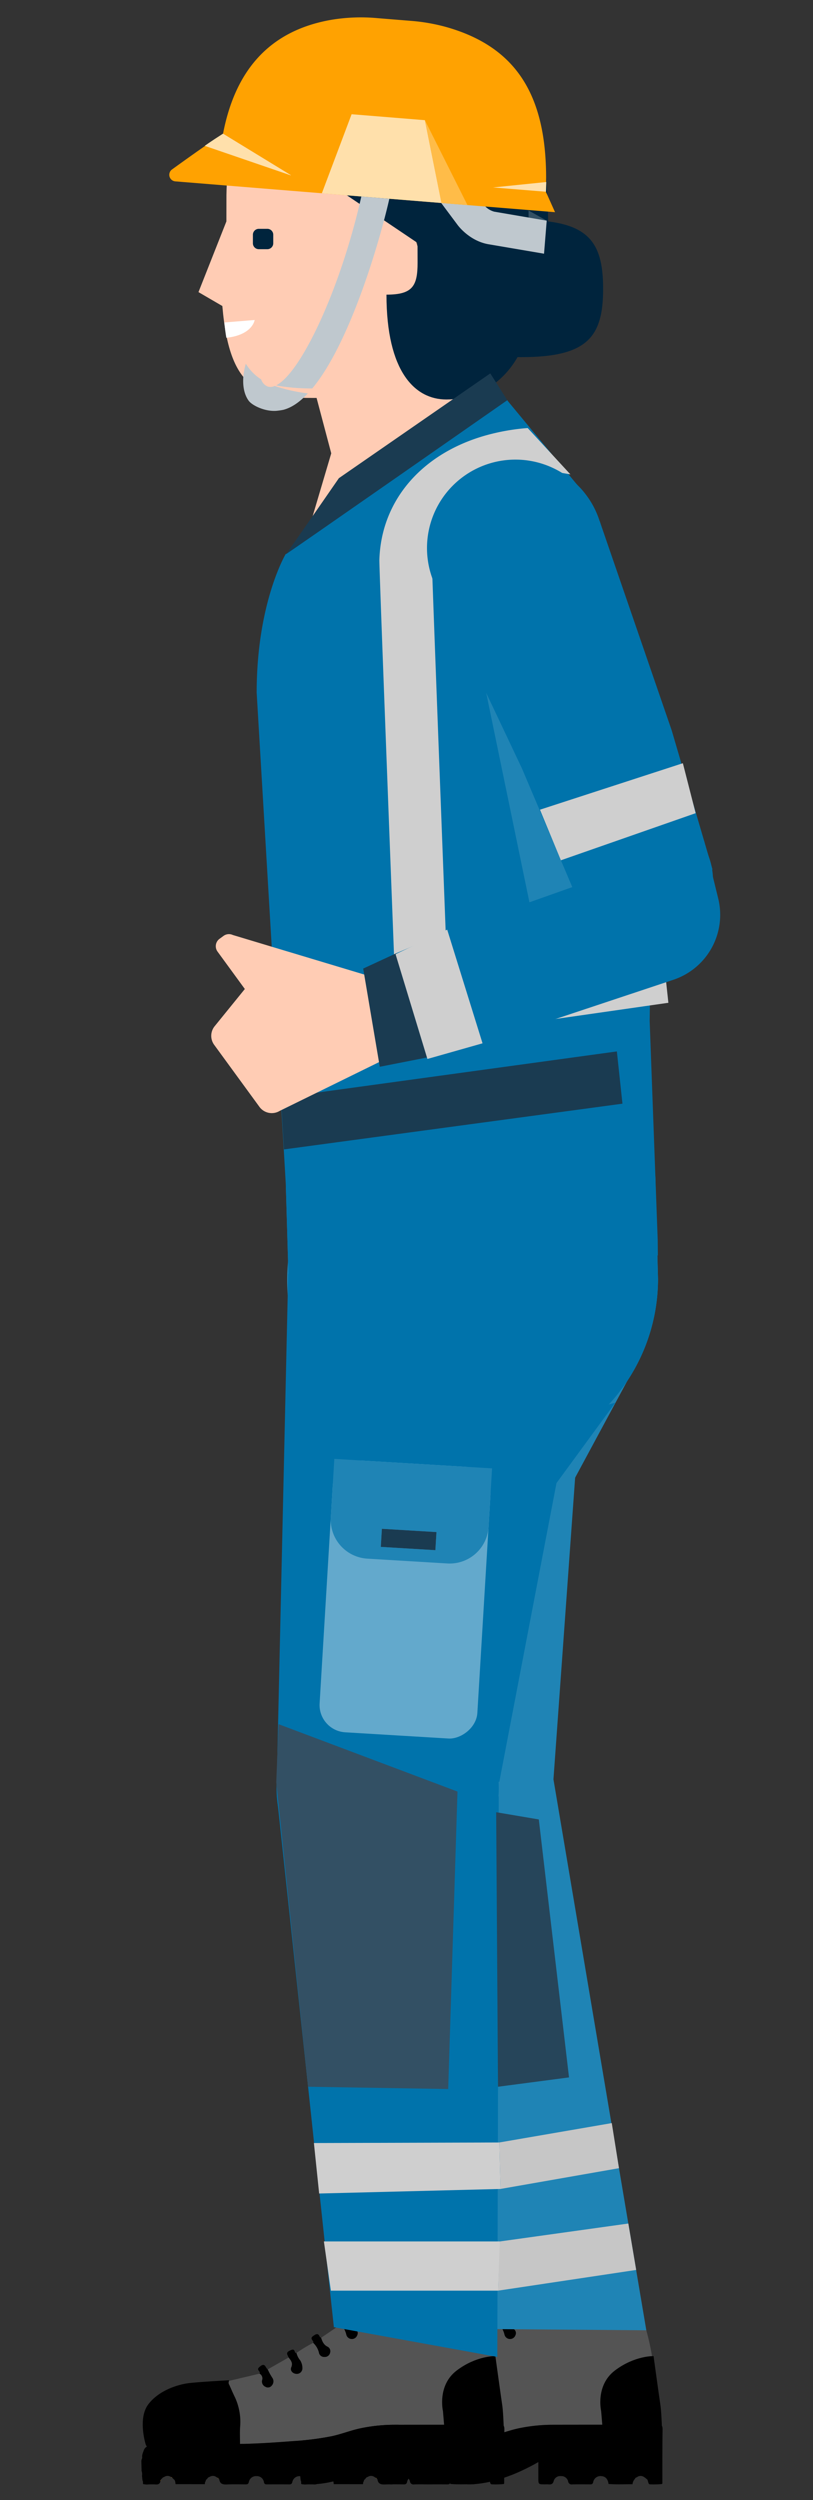 <svg id="Layer_1" data-name="Layer 1" xmlns="http://www.w3.org/2000/svg" viewBox="0 0 351.266 1080"><rect x="0" y="0" width="351.266" height="1080" fill="#333333" stroke="none"/><defs><style>.cls-1{fill:#ffccb4;}.cls-2{fill:#00243d;}.cls-3{fill:#545454;}.cls-4{fill:#ffa201;}.cls-5{fill:#1f84b5;}.cls-6{fill:#0073ab;}.cls-7{fill:#1a3b51;}.cls-8{fill:#63a9cc;}.cls-9{fill:#fff;}.cls-10{fill:#335064;}.cls-11{fill:#26455a;}.cls-12{fill:#cfcfcf;}.cls-13{fill:#c6c6c6;}.cls-14{fill:#bfc8ce;}.cls-15{fill:#ffe0ab;}.cls-16{fill:#ffbc48;}</style></defs><g id="female_seafarer" data-name="female seafarer"><path class="cls-1" d="M97.822,95.634,85.755,126.186l10.315,6.008c3.225,37.935,16.992,39.839,40.713,39.701l6.337,23.929-13.136,44.387,79.998-40.851L191.067,142.701l-26.827-91.329L127.62,26.715C109.769,34.927,98.222,53.533,97.839,84.228Z"/><path class="cls-2" d="M111.824,107.648h3.681a2.559,2.559,0,0,0,2.559-2.561v-3.681a2.559,2.559,0,0,0-2.559-2.56h-3.681a2.561,2.561,0,0,0-2.559,2.56V105.087a2.56,2.56,0,0,0,2.559,2.561"/><path class="cls-2" d="M260.585,124.787c0,20.832-6.827,29.489-35.445,29.489-28.488,0-35.446-8.657-35.446-29.489,0-21.237,7.089-29.759,35.446-29.759C253.627,95.028,260.585,103.55,260.585,124.787Z"/><path class="cls-2" d="M231.163,120.608c0,39.414-21.18,51.961-38.307,51.961-13.564,0-25.875-11.965-25.875-45.291,11.191,0,13.441-3.609,13.441-13.746l-.024-8.6L103.364,53.048c5.868-30.25,36.53-34.705,65.093-34.705,62.09,0,68.429,34.21,68.429,84.546"/><path d="M131.342,1056.058s-3.622-11.296,1.121-17.505,13.193-8.623,17.763-9.14,16.987-1.207,16.987-1.207,4.743,9.916,5.605,16.125a63.129,63.129,0,0,1,.517,11.469l.69,4.743-40.873-1.293Z"/><path class="cls-3" d="M167.319,1028.469q6.595-1.559,13.19-3.117a2.338,2.338,0,0,1,1.142,2.675,2.454,2.454,0,0,0,1.408,3.009,2.056,2.056,0,0,0,2.696-.534,2.669,2.669,0,0,0,.244-3.356,25.325,25.325,0,0,1-1.982-3.617q4.509-2.58,9.018-5.161c1.001,1.241,1.969,2.36,1.163,4.242-.582,1.359.527,2.637,1.995,2.809a2.408,2.408,0,0,0,2.806-2.329,6.408,6.408,0,0,0-.94-3.45,8.107,8.107,0,0,1-1.632-3.219,60.298,60.298,0,0,1,7.246-4.368,8.495,8.495,0,0,1,2.475,4.19,2.234,2.234,0,0,0,2.375,1.884,2.297,2.297,0,0,0,2.447-1.826,2.191,2.191,0,0,0-1.232-2.649c-1.597-.824-2.157-2.256-2.661-3.782q4.315-2.939,8.63-5.877a11.102,11.102,0,0,1,2.281,4.535,2.458,2.458,0,0,0,4.701.228,2.095,2.095,0,0,0-.749-2.669c-1.861-1.169-2.537-3.138-3.532-4.9a7.412,7.412,0,0,1,6.186-1.201,53.838,53.838,0,0,1,7.183,2.141,65.785,65.785,0,0,0,31.3,2.258,66.605,66.605,0,0,0,7.194-2.097,10.366,10.366,0,0,1,1.803-.319c3.874-.403,6.046.969,7.166,4.659a106.762,106.762,0,0,1,2.954,14.329,195.811,195.811,0,0,1,2.37,21.161,19.994,19.994,0,0,1-.29,5.303c-15.067 0-30.134-.023-45.201.015a72.672,72.672,0,0,0-14.885,1.512c-4.251.898-8.292,2.527-12.527,3.441a123.426,123.426,0,0,1-16.667,2.099c-7.64.585-15.279,1.116-22.942,1.241.003-2.438-.111-4.883.034-7.313a25.208,25.208,0,0,0-2.334-13.076c-.84-1.684-1.545-3.434-2.339-5.141A1.681,1.681,0,0,1,167.319,1028.469Z"/><path d="M218.409,1001.185c.995,1.762,1.671,3.731,3.532,4.9a2.095,2.095,0,0,1,.749,2.669,2.458,2.458,0,0,1-4.701-.228,11.102,11.102,0,0,0-2.281-4.535,2.234,2.234,0,0,0-.251-.775c-1.084-1.285-.571-1.936.72-2.745C217.447,999.676,217.808,1000.527,218.409,1001.185Z"/><path d="M196.428,1016.42a8.107,8.107,0,0,0,1.632,3.219,6.408,6.408,0,0,1,.94,3.45,2.408,2.408,0,0,1-2.806,2.329c-1.469-.172-2.577-1.45-1.995-2.809.806-1.882-.162-3.001-1.163-4.242-.365-1.033-1.432-2.055.425-2.908,1.11-.51,1.89-1.007,2.322.58C195.881,1016.402,196.169,1016.369,196.428,1016.42Z"/><path d="M207.078,1009.868c.504,1.526,1.063,2.959,2.661,3.782a2.191,2.191,0,0,1,1.232,2.649,2.297,2.297,0,0,1-2.447,1.826,2.234,2.234,0,0,1-2.375-1.884,8.495,8.495,0,0,0-2.475-4.19c.202-.43-.107-.787-.302-1.039-.893-1.153-.212-1.604.722-2.227,1.129-.752,1.833-.737,2.369.582C206.55,1009.583,206.867,1009.704,207.078,1009.868Z"/><path d="M184.018,1023.528a25.324,25.324,0,0,0,1.982,3.617,2.669,2.669,0,0,1-.244,3.356,2.056,2.056,0,0,1-2.696.534,2.454,2.454,0,0,1-1.408-3.009,2.338,2.338,0,0,0-1.142-2.675.922.922,0,0,0-.199-1.056c-.831-.966-.42-1.386.491-2.117C182.924,1020.476,183.042,1022.891,184.018,1023.528Z"/><path class="cls-4" d="M130.736,1057.884l.321-.447Z"/><path class="cls-4" d="M142.755,1070.321l-.437-.273A.38.38,0,0,1,142.755,1070.321Z"/><path class="cls-4" d="M162.756,1070.681l-.38-.326A.363.363,0,0,1,162.756,1070.681Z"/><path class="cls-4" d="M137.856,1071.289l-.197.427A.325.325,0,0,1,137.856,1071.289Z"/><path d="M259.738,1041.572s-2.587-11.124,5.95-17.591,16.686-6.209,16.686-6.209,2.458,17.85,2.975,21.213.776,13.452.776,13.452l-25.61-1.552Z"/><path d="M172.052,1055.726c7.663-.125,15.303-.656,22.942-1.241a123.426,123.426,0,0,0,16.667-2.099c4.236-.914,8.276-2.543,12.527-3.441a72.672,72.672,0,0,1,14.885-1.512c15.067-.038,30.134-.015,45.201-.015,1.524-.152,2.027.395,2.001,2.04-.123,7.765-.079,15.533-.094,23.3-.053.092-.106.184-.16.277a37.819,37.819,0,0,1-4.923.146c-1.101.06-.878-.918-1.212-1.461a1.046,1.046,0,0,0-.626-.938l-.506-.47-.466-.276-.006-.003a2.515,2.515,0,0,0-3.103.082.193.193,0,0,0-.254.126.566.566,0,0,0-.505.405l-.217.259-.305.455a3.594,3.594,0,0,0-.609,1.759c-3.455-.02-6.913.178-10.366-.108-.243-2.071-1.272-3.232-2.997-3.382a3.206,3.206,0,0,0-3.652,2.662c-.228.818-.645.89-1.301.887-2.558-.011-5.118-.048-7.675.018a1.522,1.522,0,0,1-1.832-1.347,2.999,2.999,0,0,0-3.148-2.236,2.868,2.868,0,0,0-3.073,2.079c-.362,1.459-1.186,1.601-2.37,1.492-.496-.046-1-.009-1.501-.009-2.777-.002-2.777-.002-2.776-2.848.001-2.17 0-4.341 0-6.785a89.939,89.939,0,0,1-10.497,5.179c-6.173,2.48-12.498,4.3-19.214,4.453-.797.018-1.489.092-1.727-1.018a3.028,3.028,0,0,0-3.25-2.524,3.119,3.119,0,0,0-3.26,2.551c-.216.84-.601,1.017-1.377,1.009-3.17-.034-6.341-.024-9.511-.009-.723.003-1.19-.055-1.379-.979a3.062,3.062,0,0,0-3.217-2.581,3.104,3.104,0,0,0-3.285,2.506c-.234.966-.698,1.069-1.5,1.06-2.503-.029-5.009-.084-7.508.013-1.784.069-3.437.163-3.782-2.171-.019-.13-.22-.233-.336-.348a.363.363,0,0,0-.38-.326l-.588-.365a2.501,2.501,0,0,0-2.897-.021,1.339,1.339,0,0,0-.92.661l-.325.392.006-.01a.599.599,0,0,0-.387.684.099.099,0,0,0-.065.148c-.361.35-.269.831-.363,1.258l-12.63-.011c-.131-.771-.046-1.625-.825-2.148l-.627-.622a.38.38,0,0,0-.437-.273.145.145,0,0,0-.165-.108,2.564,2.564,0,0,0-2.911.067,1.41,1.41,0,0,0-.935.702.598.598,0,0,0-.445.575l.098.077-.102-.07a.325.325,0,0,0-.197.427c-.191,1.288-.952,1.601-2.189,1.489a34.981,34.981,0,0,0-3.805.044l-1.396-.157-.179-.345a2.115,2.115,0,0,0-.193-1.355l-.199-1.972a3.747,3.747,0,0,0-.17-2.017l-.11-4.351.131-.682a1.812,1.812,0,0,0,.184-1.362l.171-.965.608-1.686.223-.473.321-.447.548-.47.885-.428.108.006.068-.084.331-.002Q152.533,1056.532,172.052,1055.726Z"/><polygon class="cls-5" points="254.561 522.959 251.852 591.572 239.128 768.616 143.331 775.193 127.191 553.56 254.561 522.959"/><path class="cls-5" d="M279.247,1006.617l-66.023-.511-14.125-30.531-5.832-20.786L187.458,934.003l-5.809-20.786-35.468-126.848c0-.023-.023-.045-.023-.091l-1.906-6.785,21.761-5.855h.023l70.731-18.993,2.156,12.707v.045l.204,1.225L262.16,905.252l3.54,21.035,3.54,20.99,3.54,21.013v.023Z"/><circle id="Knee_control_2" data-name="Knee control 2" class="cls-5" cx="190.935" cy="768.923" r="48.009"/><path d="M62.995,1056.058s-3.622-11.296,1.121-17.505,13.193-8.623,17.763-9.14,16.987-1.207,16.987-1.207,4.743,9.916,5.605,16.125a63.129,63.129,0,0,1,.517,11.469l.69,4.743-40.873-1.293Z"/><path class="cls-3" d="M98.972,1028.469q6.595-1.559,13.19-3.117a2.338,2.338,0,0,1,1.142,2.675,2.454,2.454,0,0,0,1.408,3.009,2.056,2.056,0,0,0,2.696-.534,2.669,2.669,0,0,0,.244-3.356,25.326,25.326,0,0,1-1.982-3.617q4.509-2.58,9.018-5.161c1.001,1.241,1.969,2.36,1.163,4.242-.582,1.359.527,2.637,1.995,2.809a2.408,2.408,0,0,0,2.806-2.329,6.408,6.408,0,0,0-.94-3.45,8.107,8.107,0,0,1-1.632-3.219,60.298,60.298,0,0,1,7.246-4.368,8.495,8.495,0,0,1,2.475,4.19,2.234,2.234,0,0,0,2.375,1.884,2.297,2.297,0,0,0,2.447-1.826,2.191,2.191,0,0,0-1.232-2.649c-1.597-.824-2.157-2.256-2.661-3.782q4.315-2.939,8.63-5.877a11.102,11.102,0,0,1,2.281,4.535,2.458,2.458,0,0,0,4.701.228,2.095,2.095,0,0,0-.749-2.669c-1.861-1.169-2.537-3.138-3.532-4.9a7.412,7.412,0,0,1,6.186-1.201,53.837,53.837,0,0,1,7.183,2.141,65.785,65.785,0,0,0,31.3,2.258,66.605,66.605,0,0,0,7.194-2.097,10.366,10.366,0,0,1,1.803-.319c3.874-.403,6.046.969,7.166,4.659a106.762,106.762,0,0,1,2.954,14.329,195.808,195.808,0,0,1,2.37,21.161,19.995,19.995,0,0,1-.29,5.303c-15.067 0-30.134-.023-45.201.015a72.672,72.672,0,0,0-14.885,1.512c-4.251.898-8.292,2.527-12.527,3.441a123.427,123.427,0,0,1-16.667,2.099c-7.64.585-15.279,1.116-22.942,1.241.003-2.438-.111-4.883.034-7.313a25.208,25.208,0,0,0-2.334-13.076c-.84-1.684-1.545-3.434-2.339-5.141A1.681,1.681,0,0,1,98.972,1028.469Z"/><path d="M150.061,1001.185c.995,1.762,1.671,3.731,3.532,4.9a2.095,2.095,0,0,1,.749,2.669,2.458,2.458,0,0,1-4.701-.228,11.102,11.102,0,0,0-2.281-4.535,2.234,2.234,0,0,0-.251-.775c-1.084-1.285-.571-1.936.72-2.745C149.1,999.676,149.461,1000.527,150.061,1001.185Z"/><path d="M128.081,1016.42a8.107,8.107,0,0,0,1.632,3.219,6.408,6.408,0,0,1,.94,3.45,2.408,2.408,0,0,1-2.806,2.329c-1.469-.172-2.577-1.45-1.995-2.809.806-1.882-.162-3.001-1.163-4.242-.365-1.033-1.432-2.055.425-2.908,1.11-.51,1.89-1.007,2.322.58C127.534,1016.402,127.821,1016.369,128.081,1016.42Z"/><path d="M138.731,1009.868c.504,1.526,1.063,2.959,2.661,3.782a2.191,2.191,0,0,1,1.232,2.649,2.297,2.297,0,0,1-2.447,1.826,2.234,2.234,0,0,1-2.375-1.884,8.495,8.495,0,0,0-2.475-4.19c.202-.43-.107-.787-.302-1.039-.893-1.153-.212-1.604.722-2.227,1.129-.752,1.833-.737,2.369.582C138.203,1009.583,138.52,1009.704,138.731,1009.868Z"/><path d="M115.67,1023.528a25.325,25.325,0,0,0,1.982,3.617,2.669,2.669,0,0,1-.244,3.356,2.056,2.056,0,0,1-2.696.534,2.454,2.454,0,0,1-1.408-3.009,2.338,2.338,0,0,0-1.142-2.675.922.922,0,0,0-.199-1.056c-.831-.966-.42-1.386.491-2.117C114.577,1020.476,114.695,1022.891,115.67,1023.528Z"/><path class="cls-4" d="M62.389,1057.884l.321-.447Z"/><path class="cls-4" d="M74.408,1070.321l-.437-.273A.38.38,0,0,1,74.408,1070.321Z"/><path class="cls-4" d="M94.409,1070.681l-.38-.326A.363.363,0,0,1,94.409,1070.681Z"/><path class="cls-4" d="M69.509,1071.289l-.197.427A.325.325,0,0,1,69.509,1071.289Z"/><path d="M191.391,1041.572s-2.587-11.124,5.95-17.591,16.686-6.209,16.686-6.209,2.458,17.85,2.975,21.213.776,13.452.776,13.452l-25.61-1.552Z"/><path d="M103.704,1055.726c7.663-.125,15.303-.656,22.942-1.241a123.427,123.427,0,0,0,16.667-2.099c4.236-.914,8.276-2.543,12.527-3.441a72.672,72.672,0,0,1,14.885-1.512c15.067-.038,30.134-.015,45.201-.015,1.524-.152,2.027.395,2.001,2.04-.123,7.765-.079,15.533-.094,23.3-.053.092-.106.184-.16.277a37.819,37.819,0,0,1-4.923.146c-1.101.06-.878-.918-1.212-1.461a1.046,1.046,0,0,0-.626-.938l-.506-.47-.466-.276-.006-.003a2.515,2.515,0,0,0-3.103.082.193.193,0,0,0-.254.126.566.566,0,0,0-.505.405l-.217.259-.305.455a3.594,3.594,0,0,0-.609,1.759c-3.455-.02-6.913.178-10.366-.108-.243-2.071-1.272-3.232-2.997-3.382a3.206,3.206,0,0,0-3.652,2.662c-.228.818-.645.89-1.301.887-2.558-.011-5.118-.048-7.675.018a1.522,1.522,0,0,1-1.832-1.347,2.999,2.999,0,0,0-3.148-2.236,2.868,2.868,0,0,0-3.073,2.079c-.362,1.459-1.186,1.601-2.37,1.492-.496-.046-1-.009-1.501-.009-2.777-.002-2.777-.002-2.776-2.848.001-2.17 0-4.341 0-6.785a89.938,89.938,0,0,1-10.497,5.179c-6.173,2.48-12.498,4.3-19.214,4.453-.797.018-1.489.092-1.727-1.018a3.028,3.028,0,0,0-3.25-2.524,3.119,3.119,0,0,0-3.26,2.551c-.216.84-.601,1.017-1.377,1.009-3.17-.034-6.341-.024-9.511-.009-.723.003-1.19-.055-1.379-.979a3.062,3.062,0,0,0-3.217-2.581,3.104,3.104,0,0,0-3.285,2.506c-.234.966-.698,1.069-1.5,1.06-2.503-.029-5.009-.084-7.508.013-1.784.069-3.437.163-3.782-2.171-.019-.13-.22-.233-.336-.348a.363.363,0,0,0-.38-.326l-.588-.365a2.501,2.501,0,0,0-2.897-.021,1.339,1.339,0,0,0-.92.661l-.325.392.006-.01a.599.599,0,0,0-.387.684.099.099,0,0,0-.065.148c-.361.35-.269.831-.363,1.258l-12.63-.011c-.131-.771-.046-1.625-.825-2.148l-.627-.622a.38.38,0,0,0-.437-.273.145.145,0,0,0-.165-.108,2.564,2.564,0,0,0-2.911.067,1.41,1.41,0,0,0-.935.702.598.598,0,0,0-.445.575l.098.077-.102-.07a.325.325,0,0,0-.197.427c-.191,1.288-.952,1.601-2.189,1.489a34.981,34.981,0,0,0-3.805.044l-1.396-.157-.179-.345a2.115,2.115,0,0,0-.193-1.355l-.199-1.972a3.747,3.747,0,0,0-.17-2.017l-.11-4.351.131-.682a1.812,1.812,0,0,0,.184-1.362l.171-.965.608-1.686.223-.473.321-.447.548-.47.885-.428.108.006.068-.084.331-.002Q84.185,1056.532,103.704,1055.726Z"/><polyline class="cls-5" points="275.904 587.45 245.881 643.157 135.341 654.279"/><g id="thigh_control_2" data-name="thigh control 2"><circle id="thigh_control_2-2" data-name="thigh control 2" class="cls-5" cx="203.897" cy="552.932" r="79.835"/><path class="cls-5" d="M124.683,552.433a79.811,79.811,0,1,0,159.623,0L283.156,508.213l-159.668,3.459Z"/></g><g id="Thigh_1" data-name="Thigh 1"><polygon id="Thigh" class="cls-6" points="259.058 536.462 247.424 604.136 215.734 769.708 119.624 768.008 124.519 550.21 259.058 536.462"/><polyline class="cls-6" points="265.854 605.915 227.606 658.177 126.961 644.292"/></g><path id="thigh_control_1" data-name="thigh control 1" class="cls-6" d="M124.683,552.433a79.811,79.811,0,1,0,159.623,0l-1.304-44.059-159.513,3.298Z"/><g id="jacket"><path class="cls-6" d="M284.239,542.317l-1.225-.227L134.336,513.748,123.49,511.683l-1.157-19.719-1.362-22.669-.998-16.928-1.338-22.669-7.738-130.479c0-38.826,12.526-59.861,12.526-59.861a1.385,1.385,0,0,1,.182-.113c.023-.023.068-.045.091-.068,5.559-3.903,95.442-66.374,95.442-66.374l.045.068.295.454,16.043,19.356,13.706,16.565a.492.492,0,0,1,.182.204l3.222,3.858.273.34s2.133,4.879,4.901,11.891c.931,2.314,1.929,4.879,2.927,7.579,4.153,11.164,8.532,24.621,9.145,33.13l3.835,53.507v.023l1.747,24.439.476,6.49,1.384,19.288.136,13.434.068,6.717,2.201,13.275.476,6.626.772,10.665-.069,5.469-.204,14.84,3.472,94.557Z"/><path class="cls-7" d="M211.837,161.294l7.357,11.578s-96.472,67.32-95.696,66.545,22.922-32.86,22.922-32.86Z"/></g><polygon class="cls-6" points="215.483 776.021 215.165 901.417 215.12 922.679 215.052 943.919 215.006 965.181 214.87 1018.122 144.253 1005.278 139.941 965.181 137.672 943.919 135.38 922.679 133.111 901.417 119.587 775.545 215.483 776.021"/><circle id="Knee_control_1" data-name="Knee control 1" class="cls-6" cx="167.488" cy="772.522" r="48.009"/><polygon class="cls-5" points="247.299 383.223 225.575 332.025 209.952 298.75 236.494 427.302 247.299 383.223"/><rect class="cls-8" x="116.188" y="656.806" width="117.612" height="68.28" rx="11.8" transform="translate(-525.217 824.11) rotate(-86.555)"/><path class="cls-5" d="M144.449,630.195l-1.522,25.279a16.831,16.831,0,0,0,15.795,17.819l34.543,2.079A16.831,16.831,0,0,0,211.084,659.575l1.522-25.279ZM188.11,669.627l-23.58-1.419.47-7.814,23.58,1.419Z"/><rect class="cls-7" x="172.641" y="653.199" width="7.829" height="23.623" transform="translate(-497.862 801.291) rotate(-86.555)"/><path class="cls-9" d="M96.94,139.302c.218,2.359.497,4.552.855,6.61,11.391-1.228,12.233-7.686,12.233-7.686Z"/><polygon class="cls-10" points="120.364 744.793 119.36 769.89 133.111 901.417 193.648 902.403 197.663 773.906 120.364 744.793"/><polygon class="cls-11" points="214.378 782.83 232.799 785.952 245.849 897.383 215.165 901.417 214.378 782.83"/><polygon class="cls-12" points="137.893 947.538 216.235 945.569 215.733 925.492 135.627 925.734 137.893 947.538"/><polygon class="cls-12" points="142.952 989.498 215.231 989.498 216.066 968.236 139.94 968.236 142.952 989.498"/><polygon class="cls-13" points="264.327 917.116 267.433 936.597 216.235 945.569 215.733 925.492 264.327 917.116"/><path class="cls-13" d="M216.066,968.236c-.333,1.929-.835,21.262-.835,21.262l59.637-8.95-3.388-20.046Z"/><path class="cls-12" d="M186.586,242.437c.152,7.376,5.238,140.883,7.589,202.094l-22.669.883c-3.248-84.451-7.679-200.644-7.599-203.439.727-26.461,19.373-47.39,48.675-54.602a93.021,93.021,0,0,1,15.411-2.475L246.453,204.918c-10.47-1.848-15.3-2.2-25.682.359C201.616,209.999,187.127,226.465,186.586,242.437Z"/><polygon class="cls-12" points="120.239 457.37 288.784 433.175 288.676 432.205 286.347 410.598 118.921 434.594 120.239 457.37"/><polyline class="cls-7" points="121.368 474.122 266.524 454.185 268.939 476.757 122.686 496.521"/><g id="uparm"><path class="cls-6" d="M250.36,390.45s14.105-3.639,28.323-7.348c14.512-3.738,29.145-7.516,29.156-7.536l-6.847-23.337L298.34,343.202l-1.316-4.482-5.771-19.688-1.016-3.466L259.095,225.088l-71.976,25.631c.23.6.481,1.21.752,1.78l37.705,79.527,9.531,22.458.391.936,9.581,22.56Z"/><path class="cls-6" d="M256.805,254.039a38.223,38.223,0,0,1-68.258-.136c-.317-.613-.612-1.248-.885-1.883-.068-.136-.114-.272-.182-.408a7.074,7.074,0,0,1-.34-.885,38.207,38.207,0,0,1,52.827-48.062,37.537,37.537,0,0,1,9.258,6.581.492.492,0,0,1,.182.204,31.757,31.757,0,0,1,3.517,3.926,37.397,37.397,0,0,1,6.149,11.709h.023a37.116,37.116,0,0,1,1.634,8.033A37.749,37.749,0,0,1,256.805,254.039Z"/></g><circle class="cls-6" cx="278.321" cy="380.35" r="29.749"/><polygon class="cls-12" points="242.341 371.623 300.561 351.272 295.04 329.688 233.301 349.766 242.341 371.623"/><g id="left_arm" data-name="left arm"><path class="cls-1" d="M164.178,458.61,157.848,421.124,100.588,403.892a3.959,3.959,0,0,0-4.01.389l-1.721,1.256a3.959,3.959,0,0,0-.864,5.532L105.783,427.225l-13.036,16.072a6.599,6.599,0,0,0-.205,8.047l19.548,26.787a6.599,6.599,0,0,0,8.783,1.733Z"/><path class="cls-6" d="M290.925,423.245l-82.437,27.439-23.185,5.966L171.222,411.764l22.143-9.441L304.159,363.026l6.128,24.983A29.586,29.586,0,0,1,290.925,423.245Z"/><polygon class="cls-7" points="185.294 456.648 164.086 460.817 156.922 418.396 171.224 411.774 185.294 456.648"/><polygon class="cls-12" points="193.219 401.589 170.905 412.188 184.67 457.446 208.488 450.684 193.219 401.589"/></g><polygon class="cls-10" points="228.375 90.932 236.214 95.318 236.136 96.277 228.371 94.411 228.375 90.932"/><path class="cls-14" d="M235.056,109.596l1.158-14.278L213.512,91.431a8.686,8.686,0,0,1-4.35-2.809L194.995,69.642,183.54,78.191l14.148,18.956c.507.685,5.348,6.966,13.361,8.363Z"/><path class="cls-4" d="M75.752,78.35,239.811,91.661l-3.969-8.832C237.345,42.502,223.957,20.714,193.315,11.821A80.184,80.184,0,0,0,177.669,9.022l-14.582-1.183a77.632,77.632,0,0,0-19.754.692C115.308,13.333,101.339,31.706,96.346,57.884c-5.185,3.213-15.439,10.556-22.042,15.328A2.851,2.851,0,0,0,75.752,78.35Z"/><path class="cls-15" d="M96.353,57.735l29.302,17.914-.032.103L88.461,63.001S90.749,61.316,96.353,57.735Z"/><polygon class="cls-15" points="190.761 87.691 139.056 83.496 151.914 49.347 183.577 51.916 190.761 87.691"/><polygon class="cls-16" points="183.577 51.916 201.971 88.6 190.761 87.691 183.577 51.916"/><polygon class="cls-15" points="235.901 82.83 213.027 80.974 236.026 78.627 235.901 82.83"/><path class="cls-14" d="M133.002,169.942c-3.363,3.629-6.904,6.115-10.522,7.074a22.863,22.863,0,0,1-2.315.369c-5.256.743-11.247-2.194-12.759-4.331-3.342-4.673-2.486-11.726-1.191-15.938a21.029,21.029,0,0,0,6.636,6.783,4.835,4.835,0,0,0,2.884,3.097,4.148,4.148,0,0,0,2.951-.271A73.688,73.688,0,0,0,133.002,169.942Z"/><path class="cls-14" d="M119.342,166.442c.542.136,1.078.249,1.638.355a88.471,88.471,0,0,0,13.941,1.004c16.283-19.519,29.152-63.547,33.296-81.934l-12.093-1.008C147.051,125.106,129.977,161.119,119.342,166.442Z"/></g></svg>